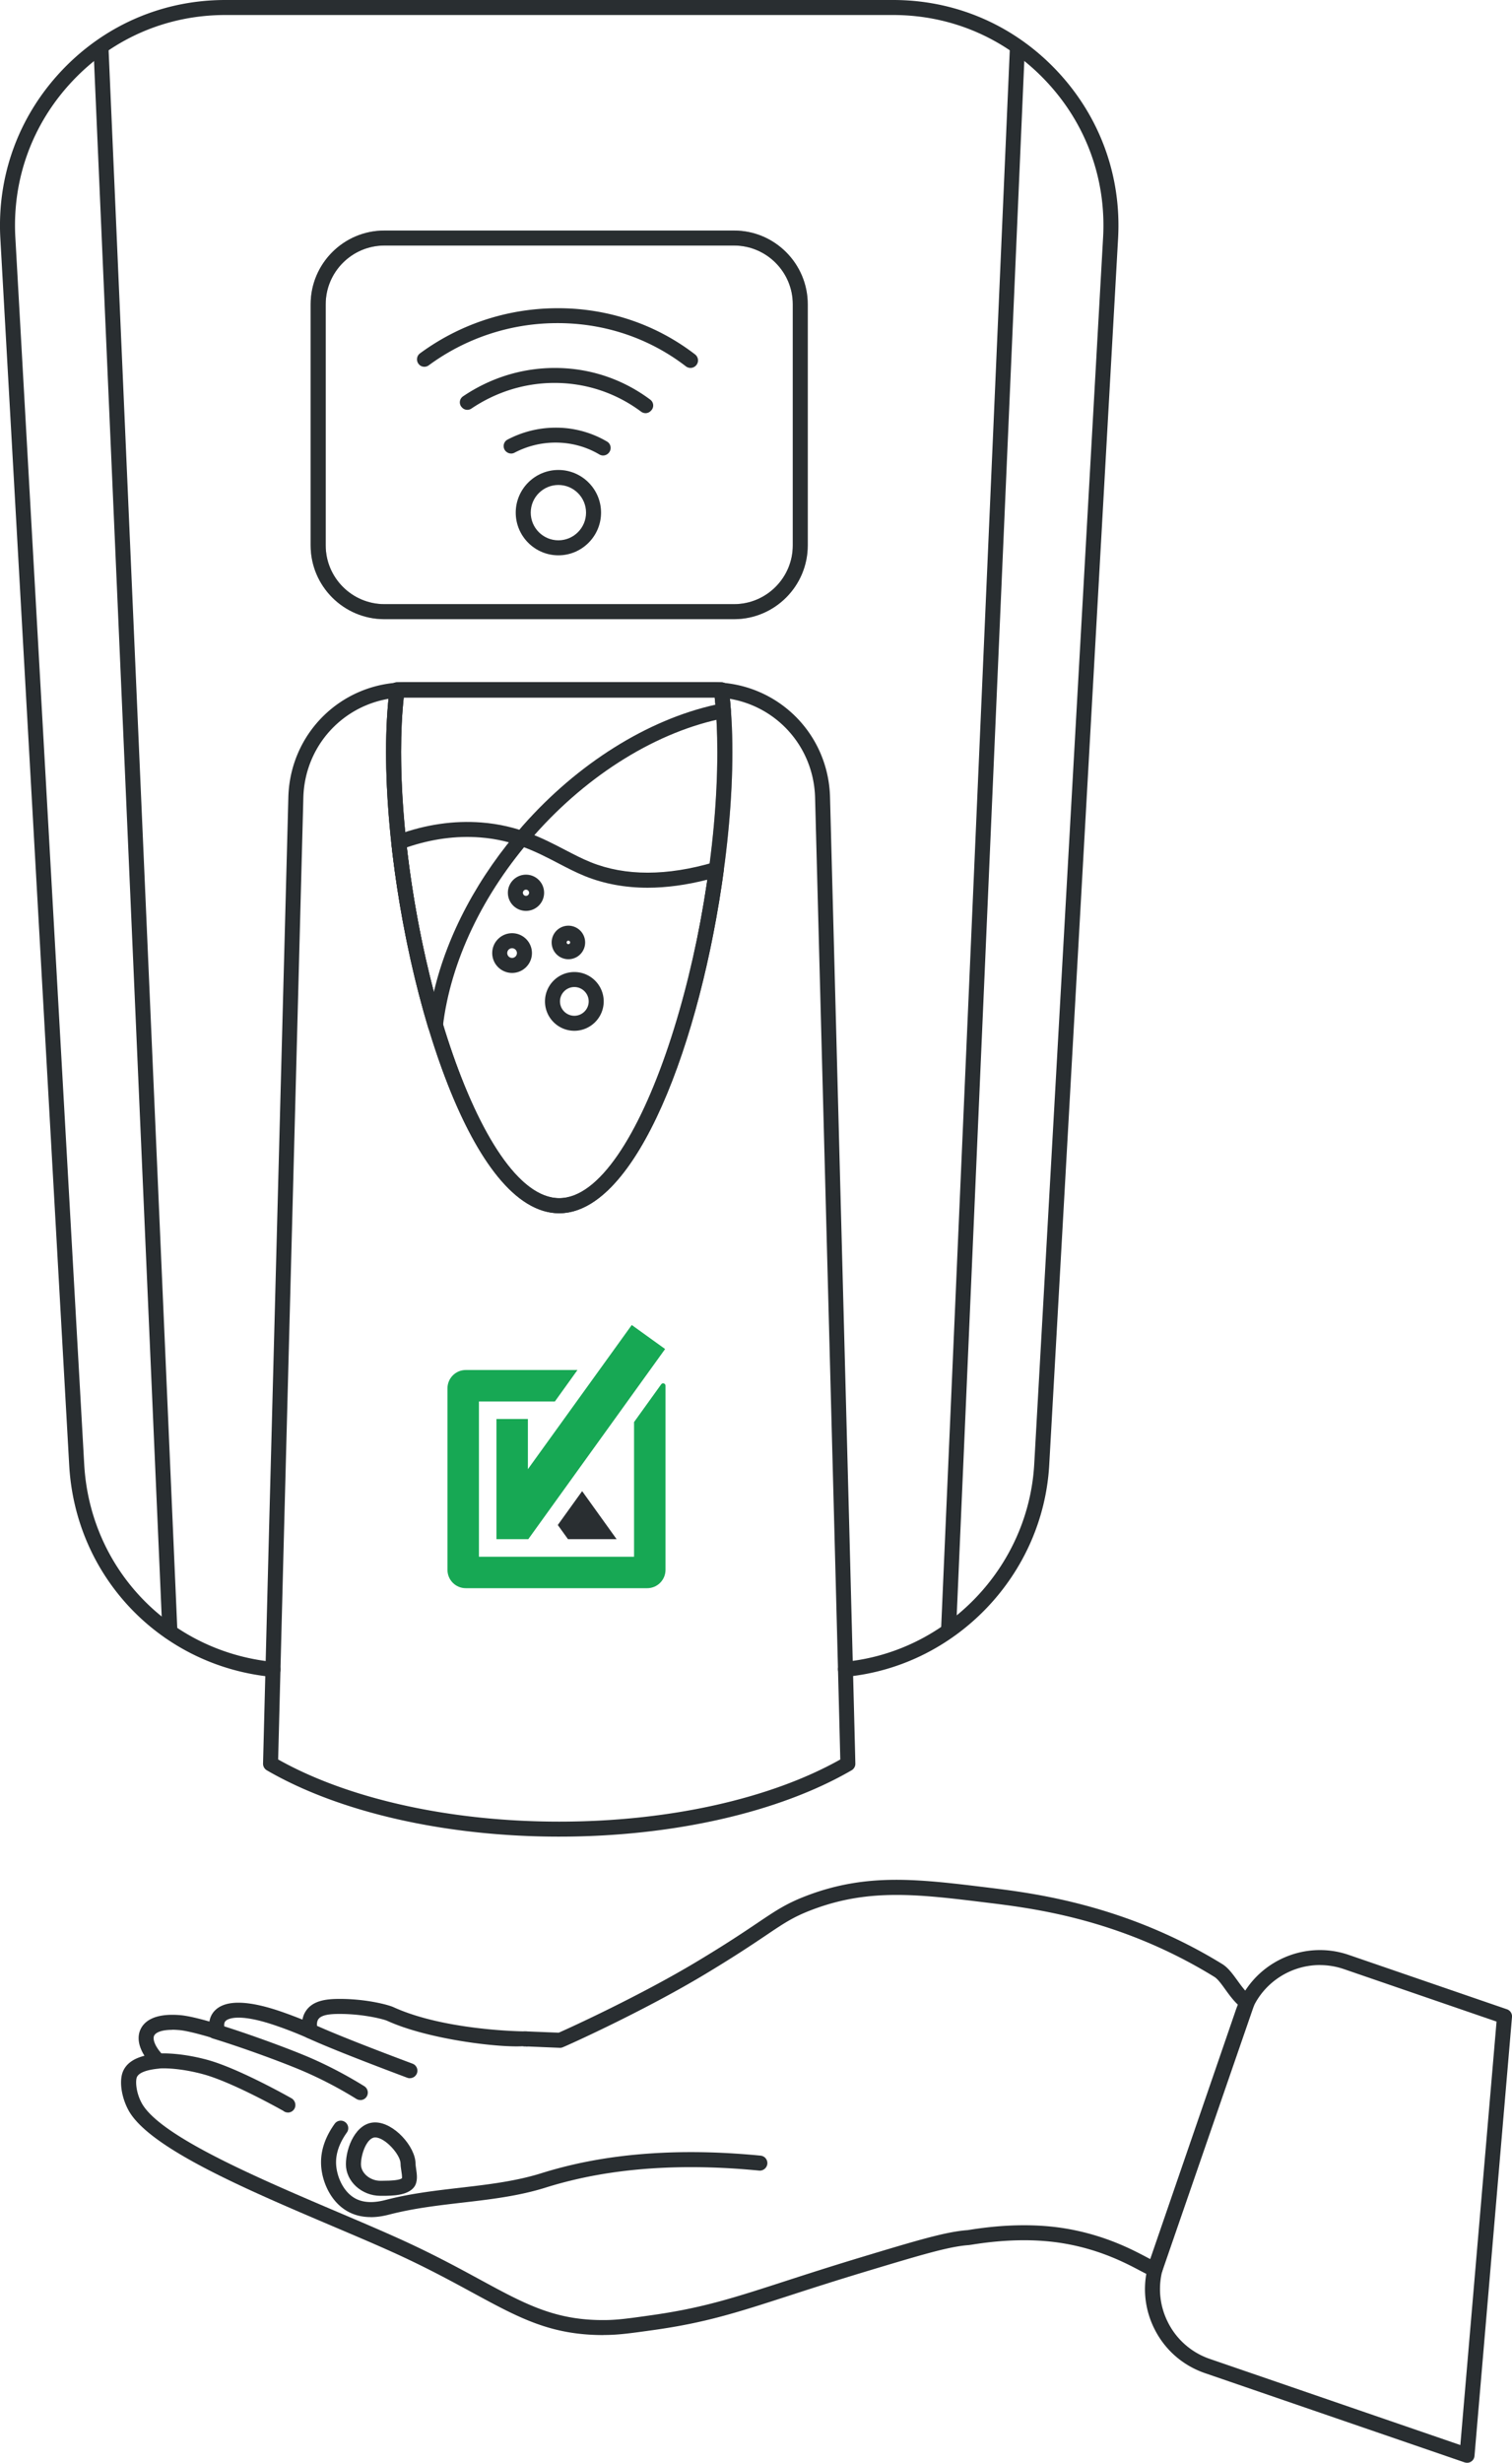 <?xml version="1.0" encoding="UTF-8"?>
<svg xmlns="http://www.w3.org/2000/svg" width="302.35" height="492.18">
  <path d="M105.19 408.98h-.31c-.82-.05-1.46-.74-1.44-1.56.03-.81.69-1.45 1.5-1.45h.04c.11 0 .2 0 .26.01h.02c.08 0 .12 0 .14.01a1.503 1.503 0 0 1-.2 2.99z" fill="#292e31"></path>
  <path d="M120.68 466.66c-10.57 0-16.82-3.39-26.19-8.48-4.47-2.43-9.53-5.18-16.16-8.17-3.55-1.6-7.57-3.31-11.84-5.12-17.24-7.33-36.77-15.64-40.83-23.22-1.44-2.69-1.87-5.98-1.01-7.83.79-1.71 2.49-2.55 4.24-3-1.21-1.92-1.5-3.77-.78-5.3.73-1.54 2.71-3.27 8-2.81 1.24.11 3.18.53 5.77 1.27.13-.86.51-1.63 1.13-2.24 2.11-2.09 6.48-2.03 12.99.18 1.72.59 3.23 1.17 4.48 1.67.1-.52.29-1.14.7-1.74 1.39-2.06 4.02-2.36 6.41-2.39 5.58-.05 10.1 1.19 11.1 1.65 10.1 4.61 25.38 4.84 26.36 4.84h.21l6.46.26c2.11-.91 16.31-7.41 27.66-14.23 5.9-3.54 9.51-5.97 12.14-7.74 3.75-2.52 5.82-3.91 9.96-5.47 12-4.51 22.13-3.27 36.17-1.55 8.89 1.09 27.38 3.36 46.74 15.26 1.19.73 2.08 1.97 3.03 3.27.86 1.19 1.75 2.42 2.85 3.24.53.39.74 1.08.52 1.69l-18.39 53.25c-.2.57-.72.97-1.32 1.01-.8.04-1.54-.35-3.19-1.22-2.75-1.45-7.88-4.16-15.14-5.39-5.41-.92-11.56-.85-18.28.22-.4.06-.67.1-.78.11-3.85.28-9.08 1.82-20.56 5.28-6.16 1.86-11.03 3.43-15.34 4.83-10.42 3.37-16.71 5.41-27.14 6.87-4.37.61-6.78.95-9.42.98h-.54zm-86.24-61c-2.24 0-3.34.57-3.62 1.17-.33.69.13 2.21 1.91 4.03.4.41.53 1.02.34 1.56s-.69.92-1.26.98c-2.53.25-4.02.82-4.43 1.7-.3.66-.25 2.94.93 5.15 3.56 6.65 23.41 15.09 39.36 21.88 4.28 1.82 8.32 3.54 11.89 5.15 6.73 3.03 11.85 5.81 16.36 8.26 9.12 4.95 15.16 8.27 25.26 8.12 2.34-.03 4.46-.31 9.03-.96 10.18-1.43 16.37-3.43 26.64-6.76 4.32-1.4 9.21-2.98 15.4-4.85 10.88-3.28 16.87-5.09 21.21-5.4.08 0 .26-.04.53-.08 7.04-1.12 13.52-1.19 19.25-.22 7.74 1.32 13.14 4.17 16.04 5.7.26.14.53.28.78.41l17.55-50.8c-1.05-.98-1.88-2.13-2.63-3.17-.76-1.06-1.48-2.05-2.17-2.47-18.8-11.56-36.19-13.69-45.54-14.83-13.61-1.67-23.44-2.87-34.74 1.38-3.81 1.43-5.66 2.67-9.34 5.15-2.66 1.79-6.31 4.24-12.27 7.82-12.5 7.5-27.78 14.35-28.43 14.58-.18.07-.38.1-.57.09l-6.79-.28v-.08c-.05 0-.11.01-.17.02v.04c-.05 0-.1-.02-.15-.03-4.59.37-19.07-1.28-27.37-5.06-.65-.3-4.66-1.38-9.53-1.38h-.3c-1.51.02-3.33.15-3.95 1.06-.26.38-.28.87-.28 1.14 0 .28.02.53.1.77.18.56 0 1.18-.43 1.57-.44.39-1.07.49-1.61.25a77.28 77.28 0 0 0-6.41-2.5c-7.66-2.61-9.6-1.2-9.91-.89-.43.43-.31 1.16-.13 1.69s.04 1.12-.35 1.52c-.39.4-.97.55-1.51.39-4.33-1.32-6.35-1.69-7.28-1.77-.51-.04-.98-.07-1.4-.07z" fill="#292e31"></path>
  <path d="M76.44 438.83h-.38c-3.73 0-6.89-2.88-6.89-6.29s2.03-8.38 5.84-8.38 8.08 4.91 8.08 8.23c0 .23.06.62.11.99.18 1.2.4 2.7-.44 3.76-1.31 1.64-4.27 1.69-6.33 1.69zm-1.42-11.67c-1.62 0-2.84 3.27-2.84 5.38 0 1.75 1.82 3.29 3.89 3.29h.21c2.31 0 3.69-.17 4.1-.51.05-.31-.06-1.08-.13-1.5-.08-.51-.15-.98-.15-1.43 0-1.76-3.09-5.23-5.08-5.23z" fill="#292e31"></path>
  <path d="M74.14 443.08c-1.4 0-2.98-.25-4.5-1.07-3.54-1.9-5.28-6.07-5.43-9.37-.13-2.75.78-5.51 2.71-8.2.48-.68 1.42-.83 2.09-.35.67.48.83 1.42.35 2.09-1.52 2.13-2.25 4.26-2.15 6.32.11 2.37 1.37 5.53 3.86 6.87 2.32 1.25 5.13.52 6.18.25 2.06-.53 4.27-.98 6.79-1.37 2.67-.42 5.37-.73 7.97-1.03 5.43-.63 11.05-1.28 16.22-2.9 2.23-.7 4.56-1.32 6.91-1.85 10.92-2.44 23.36-3 36.95-1.67.83.08 1.43.81 1.35 1.64-.08.82-.84 1.43-1.64 1.35-13.28-1.3-25.4-.76-36.01 1.61-2.27.51-4.51 1.1-6.66 1.78-5.43 1.71-11.2 2.38-16.77 3.02-2.58.3-5.24.61-7.85 1.02-2.42.38-4.53.81-6.47 1.3-.77.2-2.2.57-3.89.57zm-16.57-20.9c-.32 0-.64-.1-.9-.32-1.59-.89-10.54-5.84-16.04-7.33-3.21-.87-6.49-1.29-8.97-1.15-.82.02-1.54-.59-1.58-1.41-.05-.83.59-1.54 1.41-1.58 2.79-.15 6.41.3 9.92 1.25 6.06 1.64 15.79 7.08 16.88 7.7.11.06.22.14.31.24.59.58.63 1.56.05 2.15-.3.31-.69.46-1.08.46zm24.39-6.85c-.18 0-.35-.03-.53-.1-9.67-3.63-16.19-6.22-19.91-7.92a1.497 1.497 0 0 1-.74-1.99 1.5 1.5 0 0 1 1.99-.74c3.66 1.67 10.11 4.24 19.72 7.84.78.29 1.17 1.16.88 1.93-.23.6-.8.97-1.4.97zm-9.9 4.36c-.27 0-.54-.07-.79-.22a81.153 81.153 0 0 0-10.13-5.34c-3.79-1.67-12.16-4.77-18.58-6.74a1.503 1.503 0 0 1-1-1.87c.24-.79 1.08-1.24 1.87-1 6.52 2 15.04 5.16 18.91 6.86 3.57 1.57 7.11 3.44 10.5 5.54.7.44.92 1.36.49 2.07-.28.46-.77.71-1.28.71zm221.29 72.49c-.16 0-.33-.03-.49-.08l-51.9-17.83c-4.49-1.54-8.11-4.74-10.19-9s-2.38-9.08-.84-13.57l17.19-49.99c3.18-9.26 13.31-14.21 22.58-11.03l31.64 10.87a1.5 1.5 0 0 1 1.01 1.55l-7.5 87.72a1.497 1.497 0 0 1-1.5 1.37zm-29.41-99.47c-6.13 0-11.88 3.85-13.98 9.97l-17.19 49.99a14.64 14.64 0 0 0 .7 11.28 14.67 14.67 0 0 0 8.47 7.48l50.08 17.21 7.24-84.63-30.53-10.49c-1.58-.54-3.2-.8-4.79-.8zM54.59 335.13h-.15c-22.27-2.15-39.34-19.94-40.6-42.29L.07 47.65c-.7-12.51 3.66-24.43 12.28-33.55C20.95 5.01 32.56 0 45.04 0h133.57c12.48 0 24.09 5.01 32.69 14.1 8.62 9.12 12.98 21.03 12.28 33.55l-13.77 245.13c-1.24 22.01-18.69 40.2-40.6 42.32-.83.07-1.56-.52-1.64-1.35-.08-.83.52-1.56 1.35-1.64 20.45-1.97 36.74-18.96 37.89-39.5l13.77-245.13c.66-11.68-3.41-22.81-11.46-31.32C201.1 7.67 190.26 3 178.61 3H45.04C33.39 3 22.55 7.67 14.53 16.16 6.48 24.68 2.41 35.8 3.07 47.48l13.77 245.18c1.17 20.87 17.11 37.47 37.89 39.48a1.503 1.503 0 0 1-.14 3z" fill="#292e31"></path>
  <path d="M33.97 327.61c-.8 0-1.46-.63-1.5-1.43L18.69 9.62v-.16c0-.82.65-1.48 1.47-1.5h.03c.8 0 1.46.63 1.5 1.43l13.78 316.54v.18c0 .82-.65 1.48-1.47 1.5h-.03zm157.2-1.49l-3-.13L201.95 9.4c.04-.83.7-1.49 1.56-1.43.83.04 1.47.74 1.43 1.56l-13.77 316.59zm-44.39-202.38H76.86c-8.13 0-14.74-6.61-14.74-14.74V60.81c0-8.13 6.61-14.74 14.74-14.74h69.92c8.13 0 14.74 6.61 14.74 14.74V109c0 8.13-6.61 14.74-14.74 14.74zM76.87 49.07c-6.47 0-11.74 5.27-11.74 11.74V109c0 6.47 5.27 11.74 11.74 11.74h69.92c6.47 0 11.74-5.27 11.74-11.74V60.81c0-6.47-5.27-11.74-11.74-11.74H76.87z" fill="#292e31"></path>
  <path d="M111.66 110.98c-4.71 0-8.53-3.83-8.53-8.53s3.83-8.53 8.53-8.53 8.53 3.83 8.53 8.53-3.83 8.53-8.53 8.53zm0-14.06c-3.05 0-5.53 2.48-5.53 5.53s2.48 5.53 5.53 5.53 5.53-2.48 5.53-5.53-2.48-5.53-5.53-5.53z" fill="#292e31"></path>
  <path d="M146.78 123.74H76.86c-8.13 0-14.74-6.61-14.74-14.74V60.82c0-8.13 6.61-14.74 14.74-14.74h69.92c8.13 0 14.74 6.61 14.74 14.74V109c0 8.13-6.61 14.74-14.74 14.74zM76.87 49.07c-6.47 0-11.74 5.27-11.74 11.74v48.18c0 6.47 5.27 11.74 11.74 11.74h69.92c6.47 0 11.74-5.27 11.74-11.74V60.81c0-6.47-5.27-11.74-11.74-11.74H76.87z" fill="#292e31" opacity=".44"></path>
  <path d="M111.82 242.44c-19.76 0-34.62-55.92-34.62-92.18 0-4.6.23-8.71.7-12.58.09-.75.73-1.32 1.49-1.32h64.86c.76 0 1.4.57 1.49 1.32.47 3.88.71 8 .71 12.6 0 36.25-14.87 92.17-34.62 92.17zM80.73 139.36c-.36 3.37-.53 6.95-.53 10.9 0 38.11 15.63 89.18 31.62 89.18s31.62-51.06 31.62-89.17c0-3.96-.17-7.54-.53-10.91H80.73z" fill="#292e31"></path>
  <path d="M111.83 367.05c-22.65 0-43.96-4.83-58.48-13.26a1.53 1.53 0 0 1-.75-1.34l1.2-46.7 3.86-146.42c.34-12.88 10.69-22.97 23.57-22.97h61.18c12.88 0 23.24 10.09 23.57 22.97l3.86 146.43c.28 10.87 1.21 46.35 1.2 46.77-.01.52-.3 1-.75 1.26-14.52 8.43-35.83 13.26-58.47 13.26zm-56.2-15.42c14.05 7.9 34.47 12.42 56.2 12.42s42.14-4.52 56.2-12.42c-.12-5.1-.8-31.38-1.18-45.79l-3.86-146.43c-.3-11.24-9.33-20.05-20.58-20.05H81.23c-11.24 0-20.28 8.81-20.57 20.05L56.8 305.83l-1.18 45.8zm113.92.86zm0 0z" fill="#292e31"></path>
  <path d="M111.82 242.47c-17.66 0-30.27-43.29-33.58-74.03-.04-.4.07-.79.33-1.1.25-.31.62-.51 1.01-.55 5.57-2.02 11.19-2.84 16.66-2.42 7.31.56 12.32 3.17 16.74 5.47 1.77.92 3.44 1.79 5.16 2.48 6.89 2.78 15.26 2.77 24.69-.02.49-.14 1.01-.03 1.4.3.39.33.58.83.51 1.34-4.6 34.05-17.38 68.52-32.91 68.52zm-30.47-73.13c3.89 34.1 16.93 70.13 30.47 70.13s24.99-31.98 29.62-63.67c-4.19 1.07-8.2 1.61-11.94 1.61-4.49 0-8.69-.78-12.49-2.3-1.85-.75-3.58-1.65-5.42-2.61-4.17-2.17-8.89-4.63-15.58-5.14-4.79-.37-9.71.3-14.65 1.98z" fill="#292e31"></path>
  <path d="M102.4 194.44c-2.19 0-3.97-1.78-3.97-3.97s1.78-3.97 3.97-3.97 3.97 1.78 3.97 3.97-1.78 3.97-3.97 3.97zm0-4.94c-.54 0-.97.44-.97.97s.44.97.97.97.97-.44.97-.97-.44-.97-.97-.97zm12.45 16.5c-3.24 0-5.87-2.63-5.87-5.87s2.63-5.87 5.87-5.87 5.87 2.63 5.87 5.87-2.63 5.87-5.87 5.87zm0-8.74c-1.58 0-2.87 1.29-2.87 2.87s1.29 2.87 2.87 2.87 2.87-1.29 2.87-2.87-1.29-2.87-2.87-2.87zm-9.67-15.22c-2 0-3.62-1.62-3.62-3.62s1.62-3.62 3.62-3.62 3.62 1.62 3.62 3.62-1.62 3.62-3.62 3.62zm0-4.24c-.34 0-.62.28-.62.62s.28.62.62.62.62-.28.62-.62-.28-.62-.62-.62zm8.48 13.9a3.35 3.35 0 1 1 0-6.7 3.35 3.35 0 0 1 0 6.7zm0-3.71c-.2 0-.35.16-.35.35s.16.35.35.35.35-.16.35-.35-.16-.35-.35-.35z" fill="#292e31"></path>
  <g opacity=".44">
    <path d="M111.82 242.47c-19.76 0-34.62-55.9-34.62-92.14 0-4.57.24-8.79.71-12.55.09-.75.73-1.31 1.49-1.31h64.86c.76 0 1.39.56 1.49 1.31.47 3.76.71 7.98.71 12.55 0 36.24-14.87 92.14-34.62 92.14zm-31.09-103c-.35 3.3-.53 6.94-.53 10.86 0 38.1 15.63 89.14 31.62 89.14s31.62-51.04 31.62-89.14c0-3.92-.18-7.56-.53-10.86H80.72z" fill="#292e31"></path>
  </g>
  <path d="M87.07 206.5c-.66 0-1.24-.43-1.44-1.07-5.28-17.57-8.43-38.19-8.43-55.16 0-4.61.23-8.73.7-12.6.09-.75.73-1.32 1.49-1.32h64.86c.76 0 1.4.56 1.49 1.32.16 1.3.3 2.73.41 4.25.06.76-.46 1.44-1.21 1.58-13.37 2.6-27.27 11.15-38.13 23.45l-1.12-.99 1.12.99c-10.24 11.59-16.72 25.16-18.26 38.22-.08.71-.65 1.26-1.36 1.32h-.13zm-6.33-67.14c-.36 3.37-.53 6.95-.53 10.91 0 14.7 2.41 32.2 6.54 47.99 2.7-11.55 8.9-23.17 17.83-33.29 10.94-12.38 24.89-21.12 38.49-24.14-.04-.51-.09-1-.14-1.48H80.75z" fill="#292e31"></path>
  <g fill="#292e31">
    <path d="M101.16 90.2c.45.45 1.14.57 1.71.28 2.48-1.3 5.22-2 8.04-2.03 3.2-.03 6.27.79 8.95 2.38.58.34 1.31.24 1.78-.23l.03-.03c.68-.68.55-1.83-.28-2.32a20.084 20.084 0 0 0-10.46-2.78c-3.32.03-6.54.86-9.45 2.39-.87.46-1.02 1.65-.33 2.34zm-8.72-8.71c.49.49 1.26.55 1.83.16 4.86-3.27 10.48-5.06 16.34-5.12 6.42-.06 12.52 1.96 17.59 5.74.58.43 1.38.4 1.9-.12l.1-.1c.62-.62.54-1.65-.17-2.18-5.59-4.18-12.3-6.4-19.39-6.33-6.47.06-12.69 2.04-18.05 5.67a1.44 1.44 0 0 0-.22 2.21l.07.07z"></path>
    <path d="M83.82 72.87c.52.52 1.34.57 1.93.13a43.368 43.368 0 0 1 25.3-8.42c9.62-.1 18.71 2.94 26.1 8.63.6.46 1.43.42 1.97-.11l.03-.03c.64-.64.55-1.69-.16-2.24-7.9-6.08-17.63-9.34-27.91-9.23-9.84.1-19.25 3.26-27.08 9.01a1.48 1.48 0 0 0-.18 2.25z"></path>
  </g>
  <g>
    <path fill="#17a854" d="M126.33 264.8L105.56 293.61 105.56 283.58 99.27 283.58 99.27 307.6 105.64 307.6 133 269.6 126.33 264.8z"></path>
    <path d="M126.79 284.2v26.91H95.77v-31.03h15.19l4.52-6.29H93.15c-2.03 0-3.67 1.64-3.67 3.67v36.27c0 2.03 1.64 3.67 3.67 3.67h36.26c2.03 0 3.67-1.64 3.67-3.67v-36.8c0-.46-.59-.65-.86-.28l-5.43 7.55z" fill="#17a854"></path>
    <path fill="#292e31" fill-rule="evenodd" d="M111.54 304.77L113.58 307.6 123.3 307.6 116.41 298 111.54 304.77z"></path>
  </g>
</svg>
